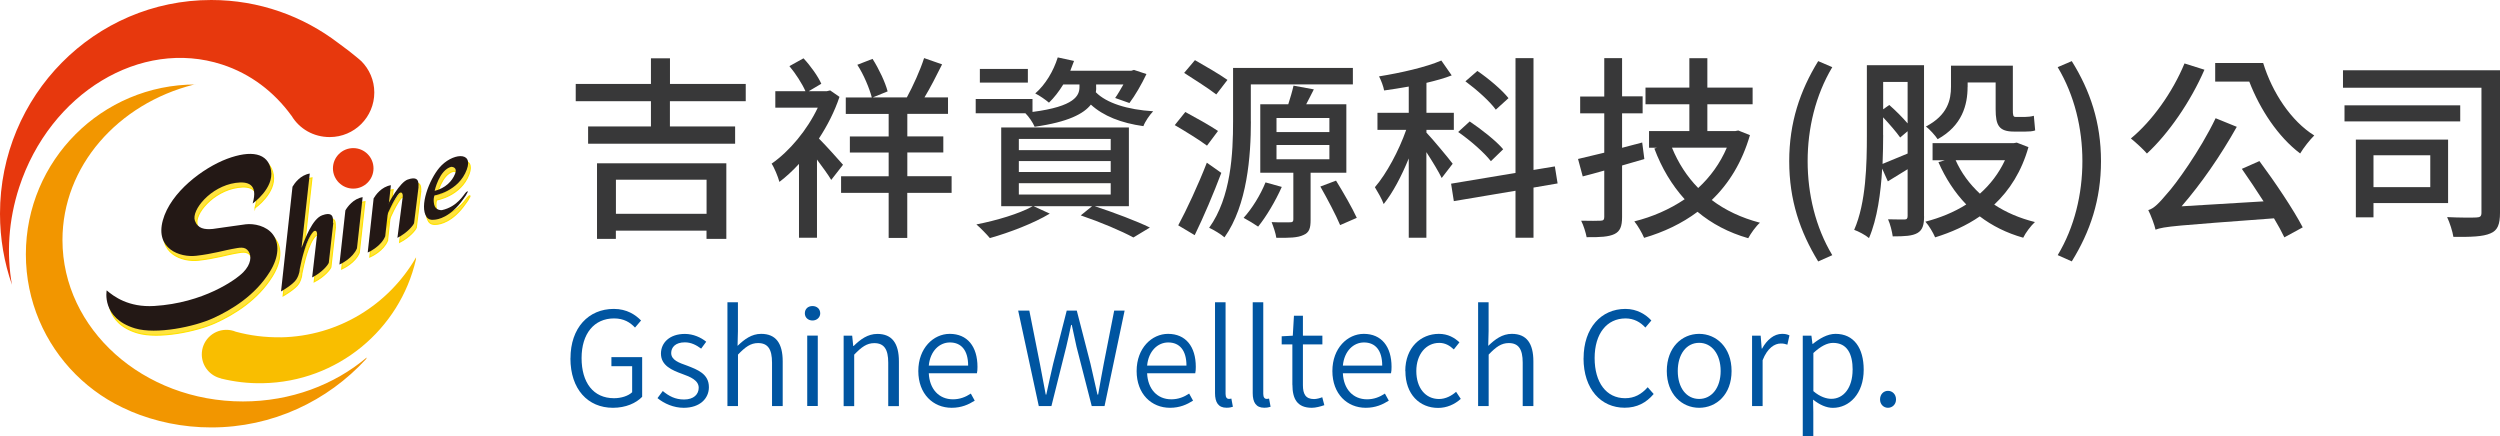 <?xml version="1.0" encoding="UTF-8"?>
<svg id="_圖層_1" data-name="圖層 1" xmlns="http://www.w3.org/2000/svg" viewBox="0 0 409.83 71.53">
  <defs>
    <style>
      .cls-1 {
        fill: none;
        stroke: #ffe200;
        stroke-miterlimit: 10;
        stroke-width: .19px;
      }

      .cls-2 {
        fill: #f29600;
      }

      .cls-3 {
        fill: #ffe33f;
      }

      .cls-4 {
        fill: #e7380d;
      }

      .cls-5 {
        fill: #f9be00;
      }

      .cls-6 {
        fill: #383839;
      }

      .cls-7 {
        fill: #0055a1;
      }

      .cls-8 {
        fill: #231815;
      }
    </style>
  </defs>
  <g>
    <path class="cls-2" d="M21.36,67.4c4.08,1.72,8.56,2.67,13.27,2.67,10.03,0,19.07-4.32,25.39-11.22l.1-.25c-5.29,4.47-12.43,7.21-20.3,7.21-16.34,0-29.58-11.85-29.58-26.46,0-12.11,9.09-22.32,21.5-25.47l.33-.03c-15.37,0-27.83,12.46-27.83,27.83s12.46,27.84,27.83,27.84"/>
    <path class="cls-5" d="M46,55.29c-2.54,.04-5.01-.28-7.34-.91-.5-.21-1.04-.32-1.62-.31-2.23,.04-4,1.87-3.96,4.1,.04,1.89,1.37,3.45,3.14,3.86v.02c2.18,.54,4.48,.82,6.84,.77,12.3-.21,22.48-8.83,25.12-20.26l.03-.38c-4.43,7.7-12.67,12.95-22.2,13.12"/>
    <path class="cls-4" d="M61.23,27.6c0,1.83-1.49,3.32-3.32,3.32s-3.33-1.49-3.33-3.32,1.49-3.32,3.33-3.32,3.32,1.49,3.32,3.32"/>
    <path class="cls-3" d="M41.81,34.07s3.47-2.45,2.99-5.39c-.47-2.94-3.34-3.38-7.22-1.91-3.89,1.47-9.26,5.44-10.52,10.09-1.27,4.65,2.78,6.1,5.47,5.8,2.71-.3,4.93-.96,5.86-1.11,1.21-.21,2.12-.49,2.72,.39,.54,.78,.43,2.1-.86,3.43-1.22,1.26-6.56,5.04-14.58,5.53-4.22,.26-6.66-1.58-7.79-2.56,0,0-.91,4.57,4.65,6.23,3.51,1.04,9.73-.27,12.79-1.66,3.06-1.39,6.89-3.74,9.3-7.61,1.55-2.48,1.58-4.68,.51-6.12-1.07-1.42-3.12-1.83-4.46-1.67-1.34,.16-4.79,.7-5.39,.75-1.36,.13-2.47-.04-2.94-1.35-.62-1.73,2.56-5.62,6.67-6.19,1.99-.28,3.73,.17,2.8,3.36"/>
    <path class="cls-1" d="M41.81,34.07s3.47-2.45,2.99-5.39c-.47-2.94-3.34-3.38-7.22-1.91-3.89,1.47-9.26,5.44-10.52,10.09-1.27,4.65,2.78,6.1,5.47,5.8,2.71-.3,4.93-.96,5.86-1.11,1.21-.21,2.12-.49,2.72,.39,.54,.78,.43,2.1-.86,3.43-1.22,1.26-6.56,5.04-14.58,5.53-4.22,.26-6.66-1.58-7.79-2.56,0,0-.91,4.57,4.65,6.23,3.51,1.04,9.73-.27,12.79-1.66,3.06-1.39,6.89-3.74,9.3-7.61,1.55-2.48,1.58-4.68,.51-6.12-1.07-1.42-3.12-1.83-4.46-1.67-1.34,.16-4.79,.7-5.39,.75-1.36,.13-2.47-.04-2.94-1.35-.62-1.73,2.56-5.62,6.67-6.19,1.99-.28,3.73,.17,2.8,3.36Z"/>
    <path class="cls-3" d="M76.79,32.21c-.36,.3-1.38,2.4-4,2.97,0,0-1.02,.09-1.25-.89-.22-.99,.04-1.51,.04-1.51,0,0,3.96-.64,5.3-4.23,1.15-3.1-2.49-2.68-4.5-.31-1.66,1.97-3.34,6.31-2.09,8.09,.28,.39,.72,.51,1.25,.44,.54-.03,2.64-.35,4.75-3.38,.32-.41,.57-.81,.73-1.15,0,0,.13-.32-.23-.02m-2.46-4.14s1.09-.03,.61,1.18c-.48,1.2-1.57,2.33-3.34,2.77,0,0,.74-3.42,2.73-3.95"/>
    <path class="cls-1" d="M76.79,32.21c-.36,.3-1.38,2.4-4,2.97,0,0-1.02,.09-1.25-.89-.22-.99,.04-1.51,.04-1.51,0,0,3.96-.64,5.3-4.23,1.15-3.1-2.49-2.68-4.5-.31-1.66,1.97-3.34,6.31-2.09,8.09,.28,.39,.72,.51,1.25,.44,.54-.03,2.64-.35,4.75-3.38,.32-.41,.57-.81,.73-1.15,0,0,.13-.32-.23-.02Zm-2.46-4.14s1.09-.03,.61,1.18c-.48,1.2-1.57,2.33-3.34,2.77,0,0,.74-3.42,2.73-3.95Z"/>
    <path class="cls-3" d="M54.95,37.25c.02-.23,.03-.5-.02-.75-.04-.42-.34-1-1.75-.49-1.65,.6-2.83,3.94-3.39,5.35l1.35-12.2c-1.54,.26-2.48,1.58-2.83,2.17l-1.89,17.17s2.02-1.15,2.54-2.02c.51-.87,.51-1.56,.51-1.56h-.01c.38-1.86,1.07-4.99,2.26-6.24,.08-.07,.26-.18,.4-.1,.06,.05,.21,.19,.2,.56v.03l-.81,7.03c1.66-.85,2.62-2.06,2.73-2.41l.74-6.54h-.02Z"/>
    <path class="cls-1" d="M54.95,37.25c.02-.23,.03-.5-.02-.75-.04-.42-.34-1-1.75-.49-1.65,.6-2.83,3.94-3.39,5.35l1.35-12.2c-1.54,.26-2.48,1.58-2.83,2.17l-1.89,17.17s2.02-1.15,2.54-2.02c.51-.87,.51-1.56,.51-1.56h-.01c.38-1.86,1.07-4.99,2.26-6.24,.08-.07,.26-.18,.4-.1,.06,.05,.21,.19,.2,.56v.03l-.81,7.03c1.66-.85,2.62-2.06,2.73-2.41l.74-6.54h-.02Z"/>
    <path class="cls-3" d="M58.89,41.43l.93-8.37c-1.54,.26-2.49,1.58-2.83,2.17l-.97,8.87c.32-.15,2.21-1.06,2.87-2.67"/>
    <path class="cls-1" d="M58.89,41.43l.93-8.37c-1.54,.26-2.49,1.58-2.83,2.17l-.97,8.87c.32-.15,2.21-1.06,2.87-2.67Z"/>
    <path class="cls-3" d="M63.52,39.46l.92-8.37c-1.54,.25-2.49,1.58-2.83,2.17l-.98,8.87c.33-.15,2.22-1.05,2.89-2.67"/>
    <path class="cls-1" d="M63.52,39.46l.92-8.37c-1.54,.25-2.49,1.58-2.83,2.17l-.98,8.87c.33-.15,2.22-1.05,2.89-2.67Z"/>
    <path class="cls-3" d="M68.96,31.41c.02-.23,.03-.5-.02-.75-.05-.42-.34-1-1.75-.49-1.25,.45-3,3.53-3.65,4.92l-.02,.21-.08,1.67c.4-1.24,1.7-3.86,2.35-4.55,.08-.07,.24-.18,.39-.1,.07,.04,.22,.18,.2,.56v.03l-.87,6.81c1.66-.85,2.61-2.06,2.73-2.41l.73-5.91h-.02Z"/>
    <path class="cls-1" d="M68.96,31.41c.02-.23,.03-.5-.02-.75-.05-.42-.34-1-1.75-.49-1.25,.45-3,3.53-3.65,4.92l-.02,.21-.08,1.67c.4-1.24,1.7-3.86,2.35-4.55,.08-.07,.24-.18,.39-.1,.07,.04,.22,.18,.2,.56v.03l-.87,6.81c1.66-.85,2.61-2.06,2.73-2.41l.73-5.91h-.02Z"/>
    <path class="cls-8" d="M41.45,33.34s3.47-2.45,2.99-5.39-3.33-3.37-7.23-1.91c-3.89,1.47-9.25,5.44-10.52,10.09-1.27,4.65,2.78,6.11,5.48,5.8,2.7-.31,4.93-.96,5.85-1.11,1.22-.21,2.12-.5,2.72,.38,.53,.78,.43,2.11-.86,3.43-1.23,1.26-6.56,5.04-14.59,5.53-4.22,.26-6.66-1.58-7.8-2.56,0,0-.91,4.56,4.65,6.23,3.5,1.04,9.73-.27,12.78-1.66,3.06-1.39,6.9-3.73,9.31-7.61,1.55-2.48,1.57-4.69,.51-6.12-1.07-1.43-3.12-1.83-4.46-1.67-1.34,.16-4.79,.7-5.39,.76-1.36,.13-2.48-.05-2.94-1.35-.61-1.73,2.57-5.62,6.67-6.2,1.99-.28,3.73,.17,2.8,3.36"/>
    <path class="cls-8" d="M76.43,31.48c-.36,.3-1.38,2.4-4,2.97,0,0-1.03,.09-1.25-.9-.22-.98,.05-1.51,.05-1.51,0,0,3.96-.65,5.29-4.24,1.16-3.1-2.49-2.68-4.49-.31-1.66,1.96-3.34,6.3-2.09,8.09,.28,.39,.72,.52,1.25,.44,.54-.03,2.63-.35,4.75-3.37,.32-.41,.57-.81,.72-1.15,0,0,.13-.32-.22-.02m-2.46-4.13s1.09-.03,.61,1.17c-.48,1.2-1.58,2.33-3.34,2.77,0,0,.74-3.42,2.73-3.95"/>
    <path class="cls-8" d="M54.58,36.52c.03-.23,.03-.51-.02-.75-.05-.42-.34-1-1.74-.48-1.65,.6-2.83,3.94-3.39,5.35l1.35-12.19c-1.54,.25-2.49,1.58-2.83,2.16l-1.88,17.17s2.02-1.14,2.54-2.02c.52-.87,.52-1.56,.52-1.56h-.01c.38-1.86,1.07-4.98,2.26-6.24,.08-.06,.25-.18,.4-.1,.06,.03,.21,.18,.2,.56,0,.01,0,.02,0,.03l-.81,7.03c1.66-.84,2.62-2.06,2.73-2.41l.74-6.54h-.03Z"/>
    <path class="cls-8" d="M58.52,40.7l.93-8.38c-1.54,.26-2.49,1.58-2.83,2.17l-.98,8.88c.32-.15,2.22-1.06,2.88-2.67"/>
    <path class="cls-8" d="M63.15,38.73l.93-8.37c-1.54,.26-2.49,1.58-2.83,2.16l-.97,8.88c.32-.15,2.22-1.05,2.87-2.67"/>
    <path class="cls-8" d="M68.6,30.68c.01-.22,.03-.5-.03-.75-.05-.43-.34-1-1.75-.49-1.25,.45-2.99,3.53-3.64,4.92l-.03,.21-.08,1.67c.4-1.24,1.71-3.86,2.36-4.55,.08-.07,.25-.19,.4-.1,.06,.04,.21,.18,.2,.56v.03l-.88,6.81c1.66-.85,2.61-2.06,2.73-2.41l.73-5.9h-.01Z"/>
    <path class="cls-4" d="M59.21,10.01h0s-.59-.54-.88-.75c-.65-.54-1.64-1.32-2.85-2.19C49.68,2.64,42.46,0,34.63,0,15.5,0,0,15.69,0,35.03c0,4.09,.69,8.01,1.96,11.65-.9-5.04-.59-10.54,1.18-15.97C8.19,15.25,23.08,6.24,36.41,10.58c4.68,1.52,8.53,4.49,11.35,8.36l.05,.06c1.28,2.12,3.58,3.47,6.24,3.47,4.04,0,7.31-3.27,7.31-7.31,0-2.01-.82-3.83-2.14-5.15"/>
  </g>
  <g>
    <path class="cls-6" d="M109.82,16.59v4.14h10.69v2.83h-24.1v-2.83h10.3v-4.14h-12.33v-2.83h12.33v-4.2h3.12v4.2h12.42v2.83h-12.42Zm-11.94,10.18h21.19v12.39h-3.25v-1.35h-14.86v1.35h-3.09v-12.39Zm3.09,8.28h14.86v-5.59h-14.86v5.59Z"/>
    <path class="cls-6" d="M136.27,29.5c-.51-.87-1.44-2.12-2.34-3.34v12.81h-2.95v-12.1c-1.03,1.12-2.15,2.15-3.21,2.95-.22-.84-.87-2.41-1.28-2.99,2.92-2.02,5.84-5.52,7.57-9.18h-6.96v-2.7h4.94c-.52-1.19-1.6-2.89-2.63-4.11l2.31-1.28c1.18,1.25,2.4,2.99,2.92,4.17l-2.06,1.22h2.96l.55-.13,1.53,1.06c-.8,2.4-1.99,4.72-3.37,6.83,1.19,1.19,3.34,3.6,3.95,4.3l-1.93,2.48Zm19.72,2.12h-7.26v7.38h-3.05v-7.38h-7.8v-2.73h7.8v-3.89h-6.36v-2.63h6.36v-3.69h-7.03v-2.7h4.27c-.39-1.48-1.32-3.75-2.38-5.36l2.5-.97c1.06,1.67,2.09,3.86,2.47,5.33l-2.44,.99h5.59c1-1.83,2.21-4.49,2.83-6.45l2.95,1.03c-.9,1.8-1.92,3.82-2.89,5.42h3.86v2.7h-6.67v3.69h5.9v2.63h-5.9v3.89h7.26v2.73Z"/>
    <path class="cls-6" d="M179.7,14.35c0,.22,0,.48-.06,.77,1.73,1.77,5.17,2.86,9.4,3.12-.58,.61-1.32,1.67-1.6,2.44-3.66-.51-6.58-1.67-8.61-3.53-1.16,1.48-3.69,2.86-9.22,3.63-.28-.68-.96-1.67-1.51-2.21h-8.15v-2.34h9.31v2.12c6.96-.9,7.7-2.7,7.7-4.08v-.42h-2.66c-.71,1.16-1.51,2.18-2.34,2.98-.48-.42-1.57-1.19-2.25-1.51,1.67-1.45,2.99-3.66,3.69-5.91l2.67,.58c-.19,.54-.39,1.06-.61,1.6h10.01l.42-.13,2.05,.68c-.8,1.7-1.89,3.56-2.79,4.75l-2.34-.83c.42-.58,.89-1.41,1.35-2.21h-4.47v.51Zm-.25,19.45c3.3,1.09,6.87,2.44,9.05,3.5l-2.7,1.63c-1.96-1.06-5.33-2.5-8.63-3.62l1.86-1.51h-9.6l2.66,1.22c-2.6,1.57-6.61,3.11-9.82,4.01-.51-.61-1.57-1.7-2.21-2.24,3.27-.64,7.02-1.74,9.24-2.99h-5.17v-12.9h20.93v12.9h-5.61Zm-10.95-20.26h-7.87v-2.24h7.87v2.24Zm-1.48,11.07h15.06v-1.83h-15.06v1.83Zm0,3.59h15.06v-1.8h-15.06v1.8Zm0,3.69h15.06v-1.86h-15.06v1.86Z"/>
    <path class="cls-6" d="M197.87,23.88c-1.19-.89-3.56-2.37-5.29-3.37l1.73-2.15c1.67,.9,4.08,2.24,5.36,3.11l-1.8,2.4Zm2.34,4.47c-1.25,3.33-2.89,7.19-4.36,10.2l-2.7-1.61c1.35-2.5,3.27-6.61,4.69-10.27l2.37,1.67Zm-.83-12.87c-1.19-.93-3.56-2.44-5.26-3.53l1.77-2.09c1.64,.93,4.08,2.35,5.33,3.24l-1.83,2.38Zm5.68,4.43c0,5.59-.57,13.71-4.33,19-.51-.48-1.8-1.25-2.51-1.57,3.6-5.01,3.92-12.23,3.92-17.43V11.14h19.64v2.7h-16.73v6.07Zm5.07,10.72c-1.02,2.31-2.57,4.91-3.88,6.52-.55-.38-1.71-1.09-2.38-1.44,1.38-1.51,2.76-3.75,3.59-5.81l2.66,.74Zm4.72-2.31v7.74c0,1.35-.22,2.08-1.19,2.47-.93,.45-2.34,.48-4.43,.45-.1-.74-.48-1.83-.77-2.57,1.34,.07,2.66,.03,3.05,.03s.51-.13,.51-.48v-7.64h-5.42v-11.23h4.59c.32-1,.67-2.18,.86-3.05l3.33,.61c-.42,.87-.87,1.67-1.25,2.44h6.58v11.23h-5.88Zm-5.59-6.67h8.67v-2.31h-8.67v2.31Zm0,4.46h8.67v-2.34h-8.67v2.34Zm9.76,3.5c1.19,1.93,2.69,4.53,3.4,6.1l-2.73,1.19c-.67-1.61-2.09-4.3-3.24-6.32l2.57-.97Z"/>
    <path class="cls-6" d="M236.34,29.18c-.46-.96-1.54-2.76-2.51-4.24v14.03h-2.89v-13c-1.19,2.92-2.63,5.65-4.11,7.48-.28-.8-.99-2.02-1.44-2.76,1.89-2.18,3.94-6,5.13-9.4h-4.71v-2.8h5.13v-4.3c-1.38,.26-2.76,.45-4.04,.64-.1-.64-.51-1.7-.83-2.31,3.59-.58,7.7-1.51,10.21-2.6l1.7,2.44c-1.22,.48-2.63,.86-4.14,1.22v4.91h4.49v2.8h-4.49v.45c.96,.99,3.69,4.27,4.3,5.1l-1.8,2.34Zm15.05,1.57v8.22h-2.95v-7.7l-10.11,1.7-.45-2.86,10.56-1.76V9.53h2.95V27.86l3.5-.58,.45,2.79-3.95,.68Zm-6.99-4.33c-1.06-1.38-3.4-3.43-5.36-4.78l1.89-1.73c1.92,1.29,4.37,3.21,5.49,4.56l-2.02,1.96Zm.81-8.44c-.96-1.35-3.15-3.3-4.98-4.65l1.96-1.7c1.83,1.25,4.04,3.11,5.1,4.46l-2.08,1.89Z"/>
    <path class="cls-6" d="M269.56,26.07c-1.22,.35-2.44,.71-3.65,1.06v8.44c0,1.54-.32,2.35-1.25,2.8-.93,.45-2.38,.54-4.56,.51-.13-.7-.51-1.96-.9-2.7,1.41,.03,2.76,.03,3.15,0,.48,0,.64-.16,.64-.61v-7.61c-1.25,.35-2.41,.68-3.53,.96l-.77-2.86c1.22-.29,2.7-.64,4.3-1.03v-6.45h-3.95v-2.76h3.95v-6.29h2.92v6.26h3.37v2.79h-3.37v5.65l3.3-.87,.35,2.7Zm17.31-3.91c-1.29,4.43-3.44,7.93-6.26,10.63,2.21,1.67,4.85,2.92,7.9,3.72-.67,.58-1.51,1.77-1.92,2.54-3.24-.93-5.97-2.38-8.31-4.33-2.56,1.92-5.56,3.34-8.76,4.27-.32-.77-1.06-2.05-1.6-2.7,2.98-.74,5.77-1.96,8.25-3.63-2.12-2.35-3.76-5.1-4.97-8.31l.42-.13h-1.29v-2.73h6.61v-4.4h-7.19v-2.73h7.19v-4.82h2.95v4.82h7.42v2.73h-7.42v4.4h4.56l.51-.1,1.93,.77Zm-12.78,2.05c1.03,2.51,2.45,4.72,4.3,6.61,1.99-1.83,3.59-4.04,4.69-6.61h-8.99Z"/>
    <path class="cls-6" d="M293.31,26.42c0-6.33,1.77-11.55,4.75-16.4l2.31,.99c-2.76,4.62-4.04,10.05-4.04,15.41s1.28,10.82,4.04,15.41l-2.31,1.03c-2.98-4.88-4.75-10.05-4.75-16.43"/>
    <path class="cls-6" d="M315.42,35.47c0,1.38-.25,2.25-1.09,2.73-.84,.48-2.06,.55-4.05,.55-.1-.75-.42-2.06-.77-2.8,1.22,.03,2.34,.03,2.7,.03,.38,0,.51-.16,.51-.57v-7.67l-3.24,1.99-.93-2.09c-.22,3.98-.81,8.25-2.16,11.39-.54-.48-1.76-1.12-2.43-1.35,1.96-4.46,2.08-10.81,2.08-15.5V10.69h9.37v24.78Zm-6.71-13.35c0,1.44-.03,3.08-.1,4.75,1.13-.45,2.57-1.06,4.11-1.7v-3.66l-1.22,1.03c-.61-.87-1.74-2.18-2.8-3.31v2.89Zm0-8.7v4.5l1-.71c1.03,.9,2.18,2.05,3.01,3.02v-6.8h-4.01Zm23.82,10.69c-1.12,3.97-3.08,7.06-5.61,9.43,1.92,1.28,4.18,2.24,6.67,2.86-.67,.61-1.54,1.77-1.92,2.57-2.73-.77-5.1-1.96-7.12-3.5-2.18,1.51-4.69,2.63-7.32,3.44-.35-.81-1.03-1.96-1.6-2.57,2.37-.61,4.68-1.54,6.7-2.82-1.89-1.96-3.4-4.3-4.56-6.93l1.06-.32h-2.02v-2.8h13.29l.51-.09,1.92,.74Zm-9.98-9.86c0,2.92-.87,6.35-4.91,8.57-.35-.57-1.38-1.7-1.92-2.08,3.56-1.86,4.11-4.37,4.11-6.52v-3.46h10.14v7.19c0,.9,.03,1.22,.45,1.22h1.54c.39,0,1.06-.06,1.45-.19l.22,2.4c-.42,.16-1.06,.19-1.6,.19h-1.86c-2.48,0-3.02-1.02-3.02-3.65v-4.4h-4.59v.74Zm-1.96,12.01c.93,2.09,2.28,3.91,3.98,5.49,1.7-1.51,3.11-3.34,4.11-5.49h-8.09Z"/>
    <path class="cls-6" d="M337.32,41.83c2.76-4.59,4.05-10.02,4.05-15.41s-1.29-10.79-4.05-15.41l2.31-.99c3.02,4.85,4.79,10.07,4.79,16.4s-1.77,11.55-4.79,16.43l-2.31-1.03Z"/>
    <path class="cls-6" d="M361.38,11.43c-2.27,5.23-5.91,10.5-9.43,13.74-.51-.61-1.86-1.86-2.63-2.47,3.5-2.89,6.84-7.58,8.79-12.3l3.27,1.03Zm9.02,14.99c2.57,3.46,5.59,7.96,7.09,10.85l-3.01,1.64c-.45-.93-1-1.96-1.7-3.12-16.08,1.2-18.01,1.32-19.42,1.86-.13-.67-.74-2.34-1.19-3.21,.96-.26,1.83-1.22,3.08-2.7,1.32-1.41,5.39-7,7.96-12.36l3.47,1.41c-2.63,4.69-5.85,9.35-9.05,13.03l13.44-.81c-1.19-1.86-2.44-3.72-3.56-5.33l2.89-1.28Zm.61-16.08c1.48,4.81,4.56,9.5,8.37,11.87-.7,.68-1.76,2.02-2.31,2.95-3.62-2.73-6.58-7.22-8.34-11.78h-5.59v-3.05h7.87Z"/>
    <path class="cls-6" d="M409.83,34.89c0,1.89-.39,2.89-1.57,3.37-1.22,.54-3.21,.6-6.07,.57-.13-.86-.61-2.37-1.03-3.24,2.06,.1,4.21,.1,4.82,.06,.61-.03,.81-.19,.81-.8V14.38h-22.7v-2.86h25.75v23.37Zm-6.52-14.99h-18.97v-2.63h18.97v2.63Zm-14.22,13.38v2.35h-2.89v-12.74h15.12v10.4h-12.23Zm0-2.6h9.31v-5.23h-9.31v5.23Z"/>
  </g>
  <g>
    <path class="cls-7" d="M93.52,58.75c0-5.03,2.97-8.11,7.1-8.11,2.16,0,3.57,.98,4.47,1.9l-.99,1.16c-.79-.84-1.82-1.5-3.44-1.5-3.25,0-5.32,2.48-5.32,6.5s1.92,6.58,5.32,6.58c1.18,0,2.33-.37,2.97-.98v-4.27h-3.4v-1.48h5.04v6.5c-1,1.04-2.69,1.8-4.79,1.8-4.11,0-6.97-3.04-6.97-8.11"/>
    <path class="cls-7" d="M107.78,65.27l.87-1.17c1,.83,2.03,1.39,3.49,1.39,1.6,0,2.4-.86,2.4-1.92,0-1.24-1.39-1.8-2.7-2.27-1.65-.6-3.49-1.36-3.49-3.33,0-1.8,1.44-3.23,3.92-3.23,1.37,0,2.63,.57,3.5,1.28l-.83,1.13c-.79-.58-1.63-1.03-2.67-1.03-1.54,0-2.24,.81-2.24,1.75,0,1.16,1.28,1.6,2.61,2.07,1.69,.66,3.57,1.33,3.57,3.53,0,1.83-1.45,3.38-4.13,3.38-1.65,0-3.21-.69-4.3-1.59"/>
    <path class="cls-7" d="M119.24,49.55h1.73v4.73l-.06,2.42c1.11-1.07,2.29-1.97,3.87-1.97,2.42,0,3.53,1.56,3.53,4.51v7.33h-1.75v-7.12c0-2.22-.69-3.21-2.29-3.21-1.22,0-2.09,.64-3.29,1.89v8.44h-1.73v-17.02Z"/>
    <path class="cls-7" d="M131.94,51.37c0-.75,.53-1.2,1.26-1.2,.68,0,1.26,.45,1.26,1.2,0,.68-.58,1.17-1.26,1.17-.73,0-1.26-.49-1.26-1.17m.39,3.65h1.73v11.54h-1.73v-11.54Z"/>
    <path class="cls-7" d="M138.29,55.03h1.41l.17,1.69h.07c1.11-1.09,2.31-1.98,3.89-1.98,2.42,0,3.53,1.56,3.53,4.51v7.33h-1.75v-7.12c0-2.22-.69-3.21-2.29-3.21-1.22,0-2.09,.64-3.29,1.89v8.44h-1.73v-11.54Z"/>
    <path class="cls-7" d="M150.54,60.82c0-3.77,2.5-6.09,5.15-6.09,2.89,0,4.55,2.07,4.55,5.41,0,.39-.02,.77-.09,1.05h-7.89c.11,2.57,1.65,4.27,3.96,4.27,1.13,0,2.07-.37,2.93-.94l.64,1.16c-1.01,.64-2.18,1.17-3.78,1.17-3.03,0-5.47-2.25-5.47-6.03m8.17-.89c0-2.48-1.11-3.79-2.99-3.79-1.71,0-3.23,1.39-3.46,3.79h6.45Z"/>
    <path class="cls-7" d="M166.92,50.92h1.82l1.73,8.7c.32,1.67,.64,3.36,.96,5.07h.09c.36-1.71,.75-3.4,1.13-5.07l2.22-8.7h1.65l2.24,8.7c.38,1.65,.77,3.36,1.15,5.07h.11c.3-1.71,.6-3.4,.92-5.07l1.71-8.7h1.71l-3.29,15.65h-2.1l-2.5-9.75c-.25-1.22-.51-2.33-.77-3.55h-.11c-.23,1.22-.53,2.33-.79,3.55l-2.44,9.75h-2.07l-3.38-15.65Z"/>
    <path class="cls-7" d="M186.33,60.82c0-3.77,2.5-6.09,5.15-6.09,2.89,0,4.55,2.07,4.55,5.41,0,.39-.02,.77-.09,1.05h-7.89c.11,2.57,1.65,4.27,3.96,4.27,1.13,0,2.08-.37,2.93-.94l.64,1.16c-1.01,.64-2.18,1.17-3.78,1.17-3.03,0-5.47-2.25-5.47-6.03m8.17-.89c0-2.48-1.11-3.79-2.99-3.79-1.71,0-3.23,1.39-3.46,3.79h6.45Z"/>
    <path class="cls-7" d="M199.18,64.45v-14.9h1.73v15.03c0,.57,.23,.81,.54,.81,.1,0,.19,0,.41-.05l.25,1.34c-.28,.09-.56,.16-1.05,.16-1.32,0-1.88-.86-1.88-2.4"/>
    <path class="cls-7" d="M205.36,64.45v-14.9h1.73v15.03c0,.57,.24,.81,.54,.81,.1,0,.19,0,.41-.05l.25,1.34c-.28,.09-.56,.16-1.05,.16-1.32,0-1.88-.86-1.88-2.4"/>
    <path class="cls-7" d="M211.86,63.09v-6.63h-1.75v-1.33l1.82-.1,.19-3.27h1.47v3.27h3.19v1.43h-3.19v6.69c0,1.42,.43,2.27,1.82,2.27,.43,0,.96-.15,1.35-.3l.34,1.3c-.64,.22-1.41,.43-2.05,.43-2.42,0-3.18-1.5-3.18-3.77"/>
    <path class="cls-7" d="M218.42,60.82c0-3.77,2.5-6.09,5.15-6.09,2.89,0,4.55,2.07,4.55,5.41,0,.39-.02,.77-.09,1.05h-7.89c.11,2.57,1.65,4.27,3.96,4.27,1.13,0,2.07-.37,2.93-.94l.64,1.16c-1.01,.64-2.18,1.17-3.78,1.17-3.03,0-5.47-2.25-5.47-6.03m8.17-.89c0-2.48-1.11-3.79-2.99-3.79-1.71,0-3.23,1.39-3.46,3.79h6.45Z"/>
    <path class="cls-7" d="M230.37,60.82c0-3.87,2.56-6.09,5.5-6.09,1.52,0,2.57,.64,3.38,1.39l-.92,1.16c-.68-.64-1.43-1.07-2.39-1.07-2.16,0-3.76,1.86-3.76,4.62s1.5,4.58,3.72,4.58c1.09,0,2.08-.54,2.8-1.18l.77,1.16c-1.03,.92-2.31,1.48-3.72,1.48-3.03,0-5.36-2.23-5.36-6.03"/>
    <path class="cls-7" d="M242.3,49.55h1.73v4.73l-.06,2.42c1.11-1.07,2.29-1.97,3.87-1.97,2.42,0,3.53,1.56,3.53,4.51v7.33h-1.75v-7.12c0-2.22-.69-3.21-2.29-3.21-1.22,0-2.1,.64-3.29,1.89v8.44h-1.73v-17.02Z"/>
    <path class="cls-7" d="M259.6,58.75c0-5.03,2.91-8.11,6.86-8.11,1.9,0,3.36,.92,4.25,1.9l-.98,1.16c-.81-.89-1.88-1.5-3.25-1.5-3.06,0-5.07,2.48-5.07,6.5s1.92,6.58,5,6.58c1.52,0,2.67-.64,3.7-1.8l.98,1.11c-1.22,1.44-2.74,2.25-4.76,2.25-3.87,0-6.74-3.04-6.74-8.11"/>
    <path class="cls-7" d="M273.24,60.82c0-3.87,2.48-6.09,5.3-6.09s5.32,2.22,5.32,6.09-2.5,6.03-5.32,6.03-5.3-2.23-5.3-6.03m8.83,0c0-2.76-1.45-4.62-3.53-4.62s-3.5,1.86-3.5,4.62,1.43,4.58,3.5,4.58,3.53-1.84,3.53-4.58"/>
    <path class="cls-7" d="M287.22,55.03h1.41l.17,2.12h.06c.79-1.45,1.97-2.42,3.27-2.42,.49,0,.83,.06,1.22,.25l-.34,1.52c-.38-.13-.64-.19-1.09-.19-.98,0-2.18,.72-2.97,2.74v7.52h-1.73v-11.54Z"/>
    <path class="cls-7" d="M295.54,55.03h1.41l.17,1.35h.06c1.07-.86,2.38-1.65,3.72-1.65,3.02,0,4.62,2.33,4.62,5.88,0,3.96-2.38,6.25-5.05,6.25-1.07,0-2.16-.49-3.25-1.35l.04,2.03v4h-1.73v-16.5Zm8.17,5.6c0-2.61-.9-4.42-3.21-4.42-1,0-2.05,.57-3.23,1.66v6.25c1.09,.94,2.16,1.26,2.95,1.26,2.01,0,3.48-1.82,3.48-4.75"/>
    <path class="cls-7" d="M308.2,65.48c0-.86,.6-1.41,1.3-1.41s1.32,.55,1.32,1.41c0,.81-.6,1.37-1.32,1.37s-1.3-.56-1.3-1.37"/>
  </g>
</svg>
